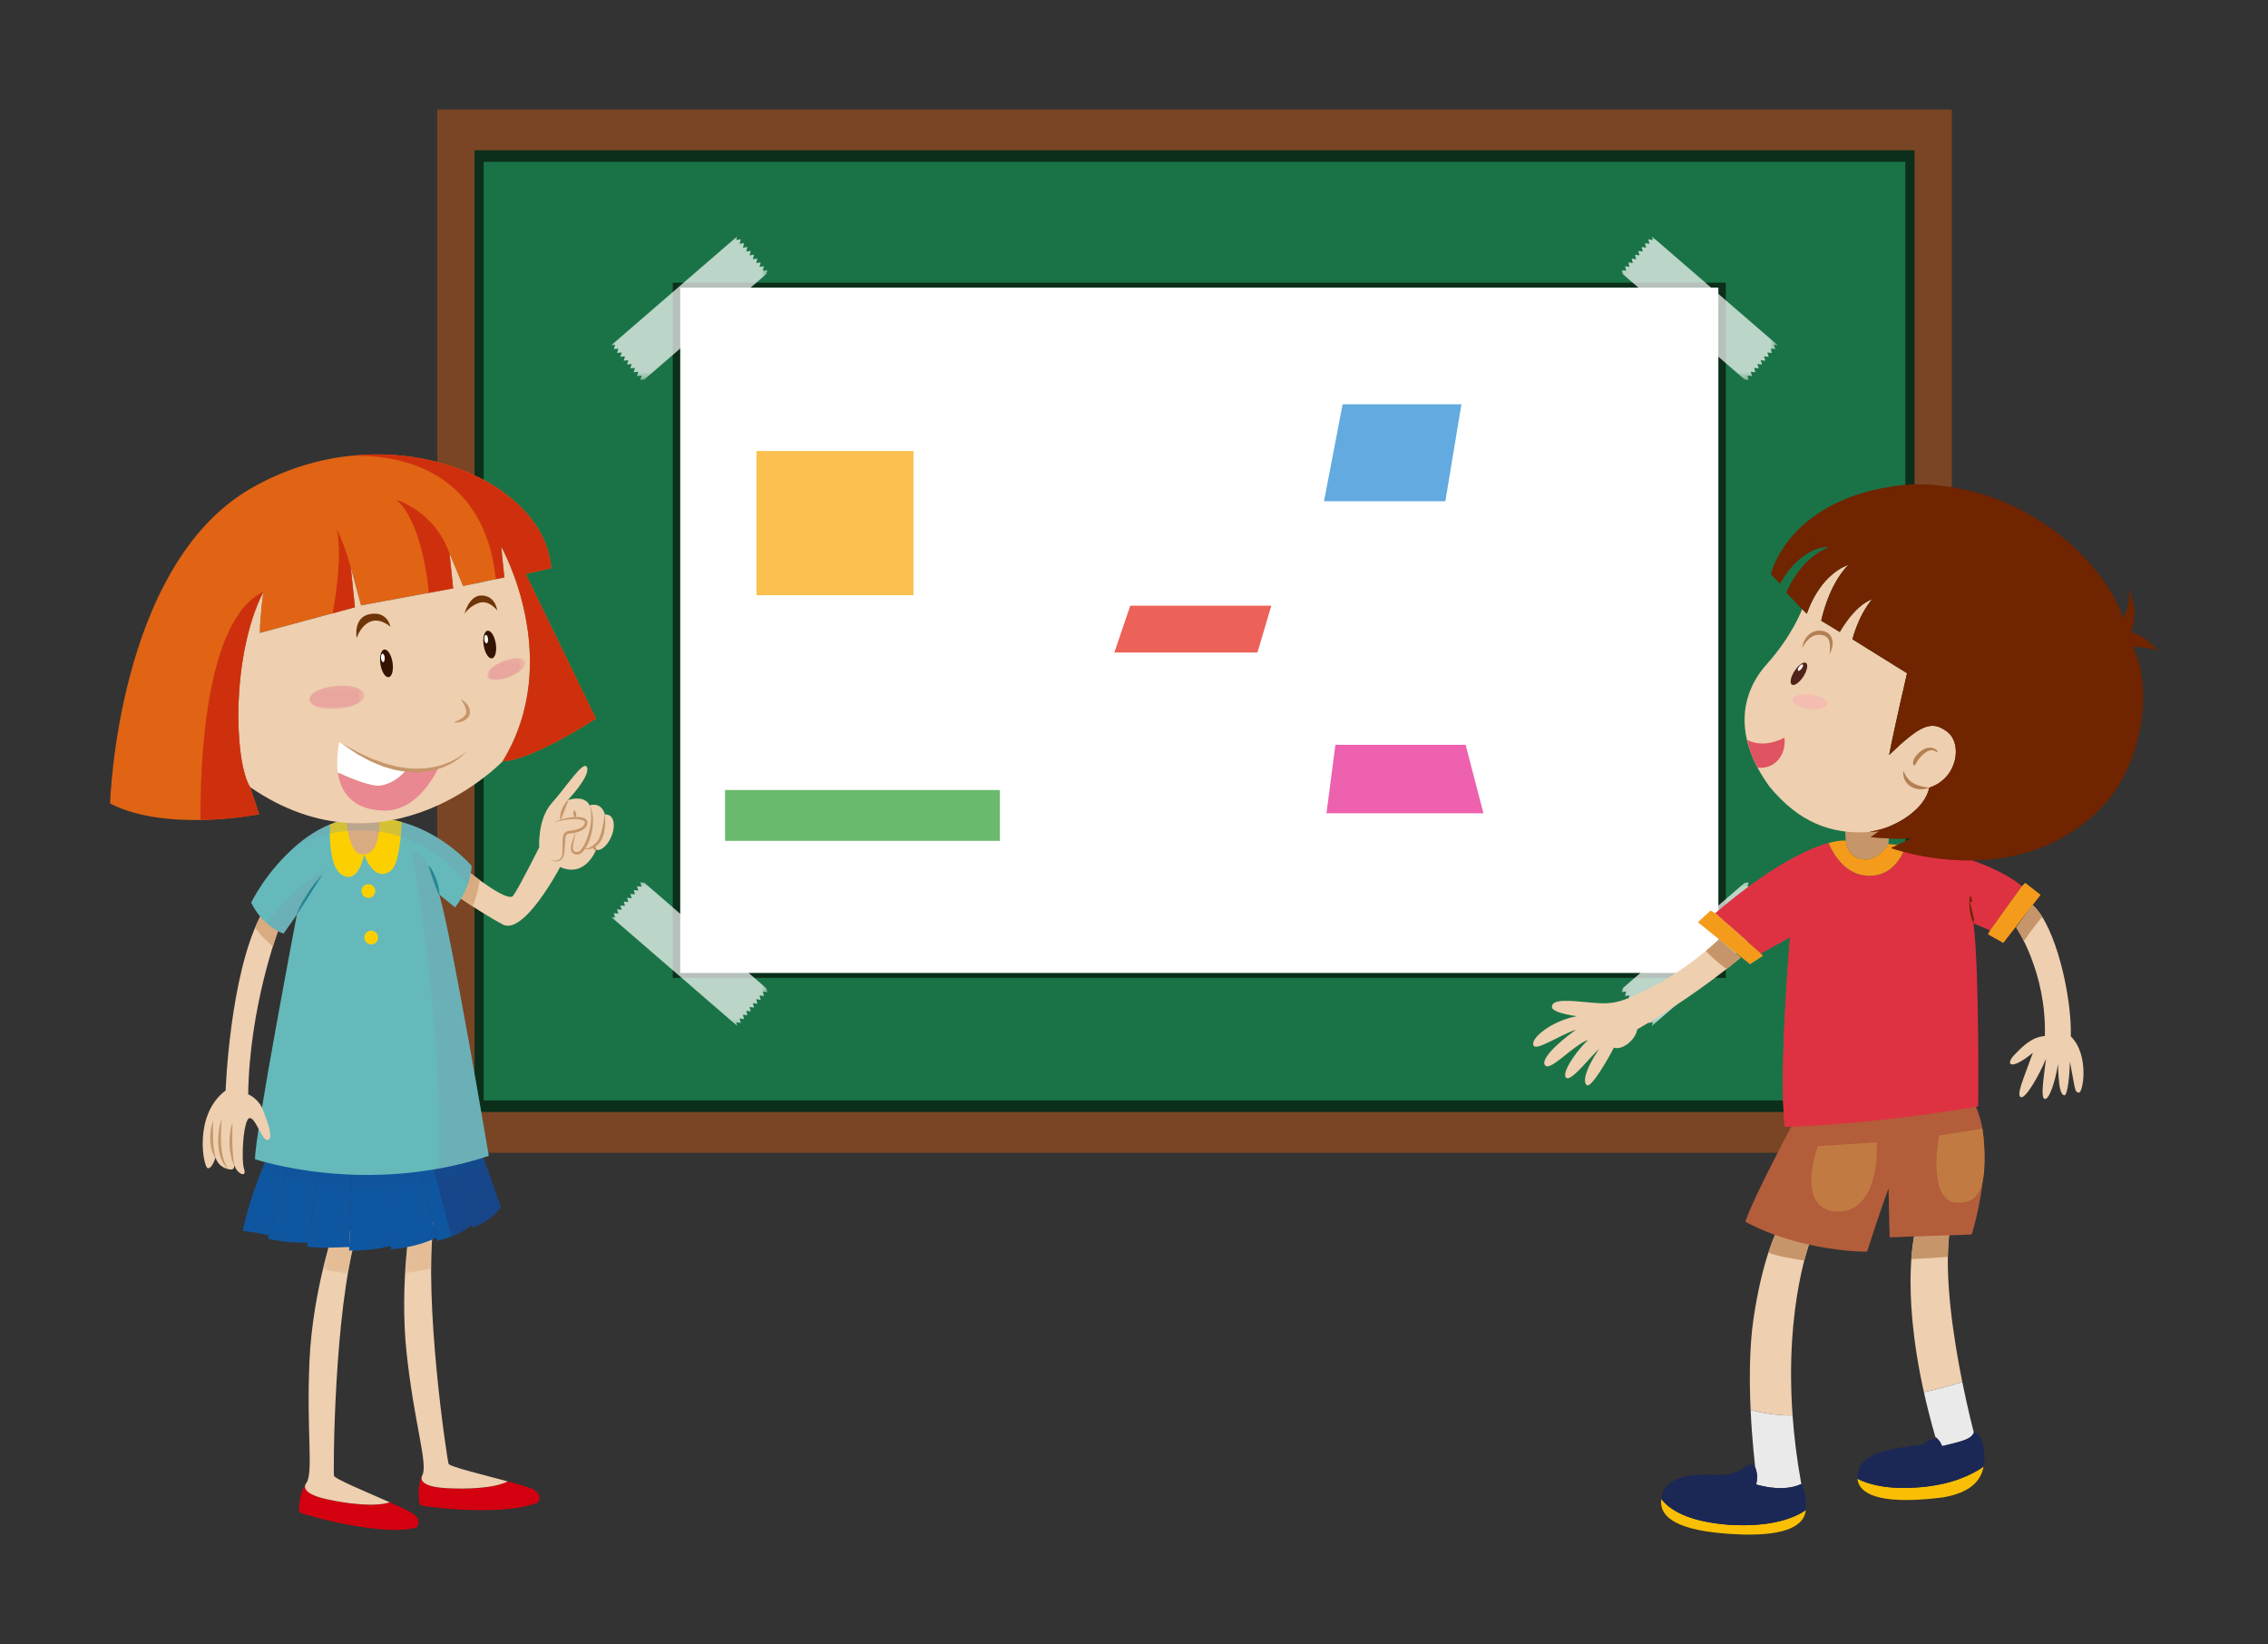 <svg width="434.773" height="315.133" viewBox="0 0 326.08 236.35" class="displayed_equation" xmlns="http://www.w3.org/2000/svg" xmlns:xlink="http://www.w3.org/1999/xlink">
  <rect x="0" y="0" width="326.08" height="236.35" fill="#333333" stroke="none"/>
  <defs>
    <clipPath id="svg853149268635tikz_00001h">
      <path d="M 0.957 0.141 L 9.422 0.141 L 9.422 4.094 L 0.957 4.094 Z M 0.957 0.141" />
    </clipPath>
    <clipPath id="svg853149268635tikz_00001Y">
      <path d="M 1 0.176 L 12 0.176 L 12 14 L 1 14 Z M 1 0.176" />
    </clipPath>
    <clipPath id="svg853149268635tikz_00001H">
      <path d="M 0.027 0.801 L 22.602 0.801 L 22.602 21.684 L 0.027 21.684 Z M 0.027 0.801" />
    </clipPath>
    <clipPath id="svg853149268635tikz_00001G">
      <path d="M0 0H23V22H0z" />
    </clipPath>
    <clipPath id="svg853149268635tikz_00001O">
      <path d="M 8 6 L 53.652 6 L 53.652 47 L 8 47 Z M 8 6" />
    </clipPath>
    <clipPath id="svg853149268635tikz_00001b">
      <path d="M 0.027 0.801 L 22.602 0.801 L 22.602 21.684 L 0.027 21.684 Z M 0.027 0.801" />
    </clipPath>
    <clipPath id="svg853149268635tikz_00001a">
      <path d="M0 0H23V22H0z" />
    </clipPath>
    <clipPath id="svg853149268635tikz_00001aD">
      <path d="M 87.414 33.801 L 110.555 33.801 L 110.555 54.684 L 87.414 54.684 Z M 87.414 33.801" />
    </clipPath>
    <clipPath id="svg853149268635tikz_00001t">
      <path d="M 0.414 0.801 L 23.555 0.801 L 23.555 21.684 L 0.414 21.684 Z M 0.414 0.801" />
    </clipPath>
    <clipPath id="svg853149268635tikz_00001s">
      <path d="M0 0H24V22H0z" />
    </clipPath>
    <clipPath id="svg853149268635tikz_00001N">
      <path d="M 0.039 0.258 L 12 0.258 L 12 7 L 0.039 7 Z M 0.039 0.258" />
    </clipPath>
    <clipPath id="svg853149268635tikz_00001l">
      <path d="M 0.414 0.801 L 23.555 0.801 L 23.555 21.684 L 0.414 21.684 Z M 0.414 0.801" />
    </clipPath>
    <clipPath id="svg853149268635tikz_00001k">
      <path d="M0 0H24V22H0z" />
    </clipPath>
    <clipPath id="svg853149268635tikz_00001aG">
      <path d="M 233.027 126.359 L 255.602 126.359 L 255.602 147.809 L 233.027 147.809 Z M 233.027 126.359" />
    </clipPath>
    <clipPath id="svg853149268635tikz_00001aa">
      <path d="M 0.027 0.359 L 22.602 0.359 L 22.602 21.809 L 0.027 21.809 Z M 0.027 0.359" />
    </clipPath>
    <clipPath id="svg853149268635tikz_00001Z">
      <path d="M0 0H23V22H0z" />
    </clipPath>
    <clipPath id="svg853149268635tikz_00001n">
      <path d="M 0.027 0.359 L 22.602 0.359 L 22.602 21.809 L 0.027 21.809 Z M 0.027 0.359" />
    </clipPath>
    <clipPath id="svg853149268635tikz_00001m">
      <path d="M0 0H23V22H0z" />
    </clipPath>
    <clipPath id="svg853149268635tikz_00001aJ">
      <path d="M 87.414 126.359 L 110.555 126.359 L 110.555 147.809 L 87.414 147.809 Z M 87.414 126.359" />
    </clipPath>
    <clipPath id="svg853149268635tikz_00001S">
      <path d="M 0.414 0.359 L 23.555 0.359 L 23.555 21.809 L 0.414 21.809 Z M 0.414 0.359" />
    </clipPath>
    <clipPath id="svg853149268635tikz_00001R">
      <path d="M0 0H24V22H0z" />
    </clipPath>
    <clipPath id="svg853149268635tikz_00001ag">
      <path d="M0 0H54V48H0z" />
    </clipPath>
    <clipPath id="svg853149268635tikz_00001j">
      <path d="M 0.414 0.359 L 23.555 0.359 L 23.555 21.809 L 0.414 21.809 Z M 0.414 0.359" />
    </clipPath>
    <clipPath id="svg853149268635tikz_00001i">
      <path d="M0 0H24V22H0z" />
    </clipPath>
    <clipPath id="svg853149268635tikz_00001aM">
      <path d="M 46.215 176.027 L 51.293 176.027 L 51.293 183.363 L 46.215 183.363 Z M 46.215 176.027" />
    </clipPath>
    <clipPath id="svg853149268635tikz_00001v">
      <path d="M 0.215 0.027 L 5.293 0.027 L 5.293 7.363 L 0.215 7.363 Z M 0.215 0.027" />
    </clipPath>
    <clipPath id="svg853149268635tikz_00001u">
      <path d="M0 0H6V8H0z" />
    </clipPath>
    <clipPath id="svg853149268635tikz_00001ah">
      <path d="M 0.039 0.258 L 53.652 0.258 L 53.652 47.102 L 0.039 47.102 Z M 0.039 0.258" />
    </clipPath>
    <clipPath id="svg853149268635tikz_00001W">
      <path d="M 0.215 0.027 L 5.293 0.027 L 5.293 7.363 L 0.215 7.363 Z M 0.215 0.027" />
    </clipPath>
    <clipPath id="svg853149268635tikz_00001V">
      <path d="M0 0H6V8H0z" />
    </clipPath>
    <clipPath id="svg853149268635tikz_00001aP">
      <path d="M 58.066 174.336 L 62.582 174.336 L 62.582 183.363 L 58.066 183.363 Z M 58.066 174.336" />
    </clipPath>
    <clipPath id="svg853149268635tikz_00001d">
      <path d="M 0.066 0.336 L 4.582 0.336 L 4.582 9.363 L 0.066 9.363 Z M 0.066 0.336" />
    </clipPath>
    <clipPath id="svg853149268635tikz_00001c">
      <path d="M0 0H5V10H0z" />
    </clipPath>
    <clipPath id="svg853149268635tikz_00001bq">
      <path d="M 255.039 77.258 L 308.656 77.258 L 308.656 124.102 L 255.039 124.102 Z M 255.039 77.258" />
    </clipPath>
    <clipPath id="svg853149268635tikz_00001r">
      <path d="M 0.066 0.336 L 4.582 0.336 L 4.582 9.363 L 0.066 9.363 Z M 0.066 0.336" />
    </clipPath>
    <clipPath id="svg853149268635tikz_00001q">
      <path d="M0 0H5V10H0z" />
    </clipPath>
    <clipPath id="svg853149268635tikz_00001aS">
      <path d="M 60.887 164.176 L 72.176 164.176 L 72.176 178.285 L 60.887 178.285 Z M 60.887 164.176" />
    </clipPath>
    <clipPath id="svg853149268635tikz_00001L">
      <path d="M 0.887 0.176 L 12.176 0.176 L 12.176 14.285 L 0.887 14.285 Z M 0.887 0.176" />
    </clipPath>
    <clipPath id="svg853149268635tikz_00001K">
      <path d="M0 0H13V15H0z" />
    </clipPath>
    <clipPath id="svg853149268635tikz_00001bp">
      <path d="M 254 69 L 310.348 69 L 310.348 124 L 254 124 Z M 254 69" />
    </clipPath>
    <clipPath id="svg853149268635tikz_00001M">
      <path d="M0 0H54V48H0z" />
    </clipPath>
    <clipPath id="svg853149268635tikz_00001X">
      <path d="M0 0H13V15H0z" />
    </clipPath>
    <clipPath id="svg853149268635tikz_00001aV">
      <path d="M 37.184 164.738 L 69.918 164.738 L 69.918 170.949 L 37.184 170.949 Z M 37.184 164.738" />
    </clipPath>
    <clipPath id="svg853149268635tikz_00001aj">
      <path d="M 0.184 0.738 L 32.918 0.738 L 32.918 6.949 L 0.184 6.949 Z M 0.184 0.738" />
    </clipPath>
    <clipPath id="svg853149268635tikz_00001ai">
      <path d="M0 0H33V7H0z" />
    </clipPath>
    <clipPath id="svg853149268635tikz_00001aA">
      <path d="M 233.027 33.801 L 255.602 33.801 L 255.602 54.684 L 233.027 54.684 Z M 233.027 33.801" />
    </clipPath>
    <clipPath id="svg853149268635tikz_00001B">
      <path d="M 18 1 L 19 1 L 19 6.949 L 18 6.949 Z M 18 1" />
    </clipPath>
    <clipPath id="svg853149268635tikz_00001C">
      <path d="M 8 1 L 10 1 L 10 6.949 L 8 6.949 Z M 8 1" />
    </clipPath>
    <clipPath id="svg853149268635tikz_00001D">
      <path d="M 8 1 L 19 1 L 19 6.949 L 8 6.949 Z M 8 1" />
    </clipPath>
    <clipPath id="svg853149268635tikz_00001E">
      <path d="M 0.184 1 L 10 1 L 10 6.949 L 0.184 6.949 Z M 0.184 1" />
    </clipPath>
    <clipPath id="svg853149268635tikz_00001F">
      <path d="M 18 1 L 32.918 1 L 32.918 6.949 L 18 6.949 Z M 18 1" />
    </clipPath>
    <clipPath id="svg853149268635tikz_00001A">
      <path d="M0 0H33V7H0z" />
    </clipPath>
    <clipPath id="svg853149268635tikz_00001aY">
      <path d="M 37.746 117.332 L 70.48 117.332 L 70.48 168.125 L 37.746 168.125 Z M 37.746 117.332" />
    </clipPath>
    <clipPath id="svg853149268635tikz_00001Q">
      <path d="M 0.746 0.332 L 33.48 0.332 L 33.48 51.125 L 0.746 51.125 Z M 0.746 0.332" />
    </clipPath>
    <clipPath id="svg853149268635tikz_00001P">
      <path d="M0 0H34V52H0z" />
    </clipPath>
    <clipPath id="svg853149268635tikz_00001e">
      <path d="M0 0H35V20H0z" />
    </clipPath>
    <clipPath id="svg853149268635tikz_00001ae">
      <path d="M 22 5 L 33.48 5 L 33.48 51 L 22 51 Z M 22 5" />
    </clipPath>
    <clipPath id="svg853149268635tikz_00001af">
      <path d="M 5 0.332 L 31 0.332 L 31 11 L 5 11 Z M 5 0.332" />
    </clipPath>
    <clipPath id="svg853149268635tikz_00001ad">
      <path d="M0 0H34V52H0z" />
    </clipPath>
    <clipPath id="svg853149268635tikz_00001bb">
      <path d="M 15.734 65 L 86 65 L 86 118 L 15.734 118 Z M 15.734 65" />
    </clipPath>
    <clipPath id="svg853149268635tikz_00001bc">
      <path d="M 43.957 98.141 L 52.422 98.141 L 52.422 102.094 L 43.957 102.094 Z M 43.957 98.141" />
    </clipPath>
    <clipPath id="svg853149268635tikz_00001az">
      <path d="M 62 15.738 L 281 15.738 L 281 166 L 62 166 Z M 62 15.738" />
    </clipPath>
    <clipPath id="svg853149268635tikz_00001g">
      <path d="M0 0H10V5H0z" />
    </clipPath>
    <clipPath id="svg853149268635tikz_00001f">
      <path d="M 0.523 0.531 L 34.949 0.531 L 34.949 19.719 L 0.523 19.719 Z M 0.523 0.531" />
    </clipPath>
    <clipPath id="svg853149268635tikz_00001p">
      <path d="M 1 0.141 L 9.422 0.141 L 9.422 4 L 1 4 Z M 1 0.141" />
    </clipPath>
    <clipPath id="svg853149268635tikz_00001o">
      <path d="M0 0H10V5H0z" />
    </clipPath>
    <clipPath id="svg853149268635tikz_00001bf">
      <path d="M 69.918 94.191 L 75.562 94.191 L 75.562 98.141 L 69.918 98.141 Z M 69.918 94.191" />
    </clipPath>
    <clipPath id="svg853149268635tikz_00001x">
      <path d="M 0.918 0.191 L 6.562 0.191 L 6.562 4.141 L 0.918 4.141 Z M 0.918 0.191" />
    </clipPath>
    <clipPath id="svg853149268635tikz_00001w">
      <path d="M0 0H7V5H0z" />
    </clipPath>
    <clipPath id="svg853149268635tikz_00001J">
      <path d="M 1 0.191 L 6.562 0.191 L 6.562 4 L 1 4 Z M 1 0.191" />
    </clipPath>
    <clipPath id="svg853149268635tikz_00001I">
      <path d="M0 0H7V5H0z" />
    </clipPath>
    <clipPath id="svg853149268635tikz_00001bi">
      <path d="M 238 215 L 260 215 L 260 220.613 L 238 220.613 Z M 238 215" />
    </clipPath>
    <clipPath id="svg853149268635tikz_00001bj">
      <path d="M 271.406 168.125 L 277.047 168.125 L 277.047 178.285 L 271.406 178.285 Z M 271.406 168.125" />
    </clipPath>
    <clipPath id="svg853149268635tikz_00001U">
      <path d="M 0.406 0.125 L 6.047 0.125 L 6.047 10.285 L 0.406 10.285 Z M 0.406 0.125" />
    </clipPath>
    <clipPath id="svg853149268635tikz_00001T">
      <path d="M0 0H7V11H0z" />
    </clipPath>
    <clipPath id="svg853149268635tikz_00001y">
      <path d="M0 0H35V20H0z" />
    </clipPath>
    <clipPath id="svg853149268635tikz_00001ac">
      <path d="M 0.406 0.125 L 6 0.125 L 6 10 L 0.406 10 Z M 0.406 0.125" />
    </clipPath>
    <clipPath id="svg853149268635tikz_00001ab">
      <path d="M0 0H7V11H0z" />
    </clipPath>
    <clipPath id="svg853149268635tikz_00001bm">
      <path d="M 250.523 158.531 L 284.949 158.531 L 284.949 177.719 L 250.523 177.719 Z M 250.523 158.531" />
    </clipPath>
    <clipPath id="svg853149268635tikz_00001z">
      <path d="M 0.523 0.531 L 34.949 0.531 L 34.949 19.719 L 0.523 19.719 Z M 0.523 0.531" />
    </clipPath>
    <g clip-path="url(#svg853149268635tikz_00001W)" id="svg853149268635tikz_00001aN">
      <path d="M 4.012 7.082 C 4.367 5.004 4.781 3.074 5.27 1.41 L 2.219 0.105 C 2.219 0.105 1.344 2.605 0.434 6.438 C 1.609 6.719 2.801 6.938 4.012 7.082 Z M 4.012 7.082" fill="#d9ab80" />
    </g>
    <g clip-path="url(#svg853149268635tikz_00001b)" id="svg853149268635tikz_00001aB">
      <path d="M 18.23 20.996 L 18.898 21.062 L 18.711 20.441 L 19.375 20.508 L 19.188 19.891 L 19.855 19.953 L 19.664 19.332 L 20.332 19.402 L 20.145 18.781 L 20.812 18.852 L 20.621 18.23 L 21.289 18.297 L 21.102 17.672 L 21.766 17.742 L 21.578 17.121 L 22.246 17.188 L 22.059 16.566 L 22.586 16.621 L 4.496 0.984 L 4.629 1.5 L 3.984 1.398 L 4.148 2.051 L 3.504 1.957 L 3.668 2.605 L 3.027 2.508 L 3.188 3.16 L 2.547 3.062 L 2.711 3.715 L 2.07 3.613 L 2.234 4.266 L 1.59 4.172 L 1.758 4.816 L 1.113 4.723 L 1.277 5.371 L 0.637 5.273 L 0.801 5.926 L 0.156 5.828 L 0.301 6.395 L 17.84 21.555 L 18.422 21.613 Z M 18.23 20.996" fill="#fff" />
    </g>
    <g clip-path="url(#svg853149268635tikz_00001f)" id="svg853149268635tikz_00001bn">
      <path d="M 34.441 2.027 C 34.27 1.547 34.07 1.086 33.84 0.645 C 28.082 1.383 7.84 3.434 7.84 3.434 C 7.84 3.434 2.227 13.875 0.938 17.633 C 2.316 18.371 3.723 18.977 5.105 19.484 C 6.176 16.074 8.344 9.59 10.754 4.863 C 20.895 4.957 30.969 2.84 34.441 2.027 Z M 34.441 2.027" fill="#b35d3b" />
    </g>
    <g clip-path="url(#svg853149268635tikz_00001h)" id="svg853149268635tikz_00001an">
      <path d="M 0.957 4.094 L 9.422 4.094 L 9.422 0.141 L 0.957 0.141 Z M 0.957 4.094" fill-opacity=".302" />
    </g>
    <g clip-path="url(#svg853149268635tikz_00001j)" id="svg853149268635tikz_00001aK">
      <path d="M 5.25 1.469 L 4.586 1.402 L 4.773 2.023 L 4.109 1.953 L 4.297 2.578 L 3.629 2.508 L 3.816 3.129 L 3.148 3.062 L 3.34 3.684 L 2.672 3.613 L 2.859 4.238 L 2.195 4.172 L 2.383 4.789 L 1.715 4.723 L 1.906 5.344 L 1.238 5.273 L 1.426 5.895 L 0.895 5.844 L 18.988 21.48 L 18.859 20.965 L 19.5 21.062 L 19.336 20.41 L 19.977 20.508 L 19.812 19.859 L 20.457 19.957 L 20.289 19.305 L 20.934 19.402 L 20.77 18.754 L 21.41 18.852 L 21.246 18.199 L 21.891 18.297 L 21.723 17.645 L 22.371 17.746 L 22.203 17.094 L 22.848 17.191 L 22.684 16.539 L 23.324 16.637 L 23.18 16.07 L 5.645 0.91 L 5.059 0.852 Z M 5.25 1.469" fill="#fff" />
    </g>
    <g clip-path="url(#svg853149268635tikz_00001l)" id="svg853149268635tikz_00001aE">
      <path d="M 5.25 20.996 L 4.586 21.062 L 4.773 20.441 L 4.109 20.508 L 4.297 19.891 L 3.629 19.953 L 3.816 19.332 L 3.148 19.402 L 3.34 18.781 L 2.672 18.852 L 2.859 18.23 L 2.195 18.297 L 2.383 17.672 L 1.715 17.742 L 1.906 17.121 L 1.238 17.188 L 1.426 16.566 L 0.895 16.621 L 18.988 0.984 L 18.859 1.5 L 19.5 1.398 L 19.336 2.051 L 19.977 1.957 L 19.812 2.605 L 20.457 2.508 L 20.289 3.16 L 20.934 3.062 L 20.77 3.715 L 21.41 3.613 L 21.246 4.266 L 21.891 4.172 L 21.723 4.816 L 22.371 4.723 L 22.203 5.371 L 22.848 5.273 L 22.684 5.926 L 23.324 5.828 L 23.18 6.395 L 5.645 21.555 L 5.059 21.613 Z M 5.25 20.996" fill="#fff" />
    </g>
    <g clip-path="url(#svg853149268635tikz_00001n)" id="svg853149268635tikz_00001aH">
      <path d="M 18.23 1.469 L 18.898 1.402 L 18.711 2.023 L 19.375 1.953 L 19.188 2.578 L 19.855 2.508 L 19.664 3.129 L 20.332 3.062 L 20.145 3.684 L 20.812 3.613 L 20.621 4.238 L 21.289 4.172 L 21.102 4.789 L 21.766 4.723 L 21.578 5.344 L 22.246 5.273 L 22.059 5.895 L 22.586 5.844 L 4.496 21.48 L 4.629 20.965 L 3.984 21.062 L 4.148 20.41 L 3.504 20.508 L 3.668 19.859 L 3.027 19.957 L 3.188 19.305 L 2.547 19.402 L 2.711 18.754 L 2.07 18.852 L 2.234 18.199 L 1.59 18.297 L 1.758 17.645 L 1.113 17.746 L 1.277 17.094 L 0.637 17.191 L 0.801 16.539 L 0.156 16.637 L 0.301 16.07 L 17.84 0.91 L 18.422 0.852 Z M 18.23 1.469" fill="#fff" />
    </g>
    <g clip-path="url(#svg853149268635tikz_00001p)" id="svg853149268635tikz_00001bd">
      <path d="M 9.398 1.898 C 9.32 0.996 7.488 0.414 5.305 0.605 C 3.121 0.797 1.418 1.688 1.5 2.594 C 1.578 3.5 3.41 4.082 5.594 3.891 C 7.777 3.699 9.48 2.809 9.398 1.898 Z M 9.398 1.898" fill="#df4978" />
    </g>
    <g clip-path="url(#svg853149268635tikz_00001r)" id="svg853149268635tikz_00001aQ">
      <path d="M 3.988 8.344 C 3.992 5.875 4.109 3.574 4.367 1.598 L 1.148 0.773 C 1.148 0.773 0.527 4.164 0.242 9.039 C 1.504 8.879 2.754 8.645 3.988 8.344 Z M 3.988 8.344" fill="#d9ab80" />
    </g>
    <g clip-path="url(#svg853149268635tikz_00001t)" id="svg853149268635tikz_00001aw">
      <path d="M 0.414 21.684 L 23.555 21.684 L 23.555 0.801 L 0.414 0.801 Z M 0.414 21.684" fill-opacity=".702" />
    </g>
    <g clip-path="url(#svg853149268635tikz_00001v)" id="svg853149268635tikz_00001ay">
      <path d="M 0.215 7.363 L 5.293 7.363 L 5.293 0.027 L 0.215 0.027 Z M 0.215 7.363" fill-opacity=".502" />
    </g>
    <g clip-path="url(#svg853149268635tikz_00001x)" id="svg853149268635tikz_00001as">
      <path d="M 0.918 4.141 L 6.562 4.141 L 6.562 0.191 L 0.918 0.191 Z M 0.918 4.141" fill-opacity=".302" />
    </g>
    <g clip-path="url(#svg853149268635tikz_00001z)" id="svg853149268635tikz_00001am">
      <path d="M 0.523 19.719 L 34.949 19.719 L 34.949 0.531 L 0.523 0.531 Z M 0.523 19.719" fill-opacity=".502" />
    </g>
    <g id="svg853149268635tikz_00001aW" clip-path="url(#svg853149268635tikz_00001A)">
      <g clip-path="url(#svg853149268635tikz_00001B)">
        <path d="M 18.648 6.578 L 18.328 1.543 Z M 18.648 6.578" fill="#115094" />
      </g>
      <g clip-path="url(#svg853149268635tikz_00001C)">
        <path d="M 8.59 6.098 L 9.273 1.73 Z M 8.59 6.098" fill="#115094" />
      </g>
      <g clip-path="url(#svg853149268635tikz_00001D)">
        <path d="M 13.699 1.641 L 9.273 1.73 L 8.59 6.098 C 11.504 6.508 14.953 6.77 18.648 6.578 L 18.328 1.543 Z M 13.699 1.641" fill="#115094" />
      </g>
      <g clip-path="url(#svg853149268635tikz_00001E)">
        <path d="M 4.828 1.828 L 1.602 1.895 C 1.602 1.895 1.164 2.859 0.578 4.352 C 1.926 4.766 4.809 5.559 8.59 6.098 L 9.273 1.73 Z M 4.828 1.828" fill="#115094" />
      </g>
      <g clip-path="url(#svg853149268635tikz_00001F)">
        <path d="M 32.086 1.254 L 28 1.34 L 22.902 1.449 L 18.328 1.543 L 18.648 6.578 C 23.18 6.348 28.078 5.434 32.801 3.309 Z M 32.086 1.254" fill="#115094" />
      </g>
    </g>
    <g clip-path="url(#svg853149268635tikz_00001H)" id="svg853149268635tikz_00001ax">
      <path d="M 0.027 21.684 L 22.602 21.684 L 22.602 0.801 L 0.027 0.801 Z M 0.027 21.684" fill-opacity=".702" />
    </g>
    <g clip-path="url(#svg853149268635tikz_00001J)" id="svg853149268635tikz_00001bg">
      <path d="M 6.484 1.102 C 6.238 0.484 4.832 0.469 3.348 1.066 C 1.859 1.664 0.859 2.648 1.105 3.266 C 1.355 3.883 2.762 3.898 4.246 3.301 C 5.73 2.707 6.734 1.723 6.484 1.102 Z M 6.484 1.102" fill="#df4978" />
    </g>
    <g clip-path="url(#svg853149268635tikz_00001L)" id="svg853149268635tikz_00001aq">
      <path d="M 0.887 14.285 L 12.176 14.285 L 12.176 0.176 L 0.887 0.176 Z M 0.887 14.285" fill-opacity=".502" />
    </g>
    <g id="svg853149268635tikz_00001br" clip-path="url(#svg853149268635tikz_00001M)">
      <g clip-path="url(#svg853149268635tikz_00001N)">
        <path d="M 0.164 6.121 C 0.93 6.906 0.934 6.906 0.934 6.906 C 0.934 6.906 3.547 1.648 8.074 1.602 C 7.836 1.695 7.609 1.797 7.391 1.91 C 8.395 1.547 9.703 1.148 11.34 0.762 C 4.273 -0.25 1.172 4.16 0.164 6.121 Z M 0.164 6.121" fill="#702400" />
      </g>
      <g clip-path="url(#svg853149268635tikz_00001O)">
        <path d="M 47.273 36.129 C 36.664 47.496 21.871 44.426 21.871 44.426 C 21.871 44.426 26.363 41.359 26.41 38.547 C 22.98 42.746 19.34 42.105 19.34 42.105 C 19.34 42.105 23.219 39.965 23.387 36.969 C 27.52 35.266 28.129 30.309 25.77 27.406 C 23.41 24.504 19.629 26.652 19.629 26.652 C 19.629 26.652 20.465 20.621 23.023 12.086 C 21.43 13.602 19.609 17.801 19.609 17.801 L 12.949 14.289 C 12.949 14.289 14.762 8.223 17.902 6.727 C 12.008 6.797 9.402 11.383 8.57 13.281 L 9.512 13.848 C 9.512 13.848 11.551 10.102 14.164 9.137 C 12.121 11.602 11.34 14.902 11.34 14.902 L 19.188 19.785 C 19.188 19.785 17.438 27.266 16.613 31.535 C 21.062 27.258 22.664 26.473 24.945 28.184 C 27.223 29.898 26.457 34.934 22.371 36.238 C 21.797 39.285 17.766 41.809 14.574 42.422 C 14.289 42.477 14.008 42.543 13.719 42.621 C 14.191 42.594 14.676 42.555 15.168 42.496 C 13.953 43.352 13.953 43.352 13.953 43.352 C 13.953 43.352 18.031 43.754 19.871 43.473 C 16.883 44.918 16.883 44.918 16.883 44.918 C 16.883 44.918 35.977 51.941 48.094 38.039 C 54.164 30.34 53.941 19.906 51.559 15.988 C 51.559 15.988 54.906 28.02 47.273 36.129 Z M 47.273 36.129" fill="#702400" />
      </g>
      <path d="M 13.73 2.316 C 8.371 2.102 4.695 7.488 3.363 9.805 L 4.105 10.566 L 4.777 11.23 C 4.777 11.23 6.426 5.773 10.77 4.195 C 10.449 4.512 10.156 4.863 9.875 5.227 C 10.77 4.414 12.004 3.438 13.73 2.316 Z M 13.73 2.316" fill="#702400" />
    </g>
    <g clip-path="url(#svg853149268635tikz_00001Q)" id="svg853149268635tikz_00001ao">
      <path d="M 0.746 51.125 L 33.48 51.125 L 33.48 0.332 L 0.746 0.332 Z M 0.746 51.125" fill-opacity=".302" />
    </g>
    <g clip-path="url(#svg853149268635tikz_00001S)" id="svg853149268635tikz_00001at">
      <path d="M 0.414 21.809 L 23.555 21.809 L 23.555 0.359 L 0.414 0.359 Z M 0.414 21.809" fill-opacity=".702" />
    </g>
    <g clip-path="url(#svg853149268635tikz_00001U)" id="svg853149268635tikz_00001al">
      <path d="M 0.406 10.285 L 6.047 10.285 L 6.047 0.125 L 0.406 0.125 Z M 0.406 10.285" fill-opacity=".502" />
    </g>
    <g clip-path="url(#svg853149268635tikz_00001d)" id="svg853149268635tikz_00001ar">
      <path d="M 0.066 9.363 L 4.582 9.363 L 4.582 0.336 L 0.066 0.336 Z M 0.066 9.363" fill-opacity=".502" />
    </g>
    <g clip-path="url(#svg853149268635tikz_00001Y)" id="svg853149268635tikz_00001aT">
      <path d="M 9.086 1.254 L 5 1.34 L 1.324 0.379 L 4.914 13.738 C 5.945 13.344 6.949 12.824 7.832 12.043 L 7.957 12.516 C 9.395 11.844 10.887 11.098 11.992 9.555 Z M 9.086 1.254" fill="#1f3675" />
    </g>
    <g clip-path="url(#svg853149268635tikz_00001aa)" id="svg853149268635tikz_00001au">
      <path d="M 0.027 21.809 L 22.602 21.809 L 22.602 0.359 L 0.027 0.359 Z M 0.027 21.809" fill-opacity=".702" />
    </g>
    <g clip-path="url(#svg853149268635tikz_00001ac)" id="svg853149268635tikz_00001bk">
      <path d="M 5.504 0.188 C 2.156 2.336 0.523 2.84 0.523 2.84 L 0.688 9.871 L 3.73 9.77 L 3.434 3.523 C 3.434 3.523 4.93 1.57 5.504 0.188 Z M 5.504 0.188" fill="#b35d3b" />
    </g>
    <g id="svg853149268635tikz_00001aZ" clip-path="url(#svg853149268635tikz_00001ad)">
      <path d="M 10.09 7.965 C 6.543 9.477 3.02 13.52 1.293 15.711 C 1.961 16.328 2.785 16.883 3.77 17.203 L 5.688 14.469 C 5.688 14.469 5.656 14.633 5.598 14.938 C 7.625 9.996 10.09 7.965 10.09 7.965 Z M 10.09 7.965" fill="#769baf" />
      <g clip-path="url(#svg853149268635tikz_00001ae)">
        <path d="M 22.16 5.266 C 22.16 5.266 26.656 28.801 26.113 50.988 C 28.441 50.562 30.836 49.977 33.27 49.164 C 33.27 49.164 27.93 17.547 26.152 11.594 L 26.16 11.602 C 25.926 10.641 24.621 5.785 22.16 5.266 Z M 22.16 5.266" fill="#769baf" />
      </g>
      <g clip-path="url(#svg853149268635tikz_00001af)">
        <path d="M 13.766 0.711 C 13.766 0.711 10.07 0.711 5.617 4.543 C 5.617 4.543 19.191 -3.035 30.27 10.105 C 30.539 9.328 30.746 8.449 30.805 7.484 C 30.805 7.484 23.891 -0.727 13.766 0.711 Z M 13.766 0.711" fill="#769baf" />
      </g>
    </g>
    <g clip-path="url(#svg853149268635tikz_00001ah)" id="svg853149268635tikz_00001av">
      <path d="M 0.039 47.102 L 53.656 47.102 L 53.656 0.258 L 0.039 0.258 Z M 0.039 47.102" fill-opacity=".502" />
    </g>
    <g clip-path="url(#svg853149268635tikz_00001aj)" id="svg853149268635tikz_00001ap">
      <path d="M 0.184 6.949 L 32.918 6.949 L 32.918 0.738 L 0.184 0.738 Z M 0.184 6.949" fill-opacity=".302" />
    </g>
    <mask id="svg853149268635tikz_00001bh">
      <g filter="url(#svg853149268635tikz_00001ak)">
        <use xlink:href="#svg853149268635tikz_00001as" />
      </g>
    </mask>
    <mask id="svg853149268635tikz_00001bl">
      <g filter="url(#svg853149268635tikz_00001ak)">
        <use xlink:href="#svg853149268635tikz_00001al" />
      </g>
    </mask>
    <mask id="svg853149268635tikz_00001be">
      <g filter="url(#svg853149268635tikz_00001ak)">
        <use xlink:href="#svg853149268635tikz_00001an" />
      </g>
    </mask>
    <mask id="svg853149268635tikz_00001ba">
      <g filter="url(#svg853149268635tikz_00001ak)">
        <use xlink:href="#svg853149268635tikz_00001ao" />
      </g>
    </mask>
    <mask id="svg853149268635tikz_00001aX">
      <g filter="url(#svg853149268635tikz_00001ak)">
        <use xlink:href="#svg853149268635tikz_00001ap" />
      </g>
    </mask>
    <mask id="svg853149268635tikz_00001aU">
      <g filter="url(#svg853149268635tikz_00001ak)">
        <use xlink:href="#svg853149268635tikz_00001aq" />
      </g>
    </mask>
    <mask id="svg853149268635tikz_00001aR">
      <g filter="url(#svg853149268635tikz_00001ak)">
        <use xlink:href="#svg853149268635tikz_00001ar" />
      </g>
    </mask>
    <mask id="svg853149268635tikz_00001bo">
      <g filter="url(#svg853149268635tikz_00001ak)">
        <use xlink:href="#svg853149268635tikz_00001am" />
      </g>
    </mask>
    <mask id="svg853149268635tikz_00001aL">
      <g filter="url(#svg853149268635tikz_00001ak)">
        <use xlink:href="#svg853149268635tikz_00001at" />
      </g>
    </mask>
    <mask id="svg853149268635tikz_00001aI">
      <g filter="url(#svg853149268635tikz_00001ak)">
        <use xlink:href="#svg853149268635tikz_00001au" />
      </g>
    </mask>
    <mask id="svg853149268635tikz_00001bs">
      <g filter="url(#svg853149268635tikz_00001ak)">
        <use xlink:href="#svg853149268635tikz_00001av" />
      </g>
    </mask>
    <mask id="svg853149268635tikz_00001aF">
      <g filter="url(#svg853149268635tikz_00001ak)">
        <use xlink:href="#svg853149268635tikz_00001aw" />
      </g>
    </mask>
    <mask id="svg853149268635tikz_00001aC">
      <g filter="url(#svg853149268635tikz_00001ak)">
        <use xlink:href="#svg853149268635tikz_00001ax" />
      </g>
    </mask>
    <mask id="svg853149268635tikz_00001aO">
      <g filter="url(#svg853149268635tikz_00001ak)">
        <use xlink:href="#svg853149268635tikz_00001ay" />
      </g>
    </mask>
    <filter id="svg853149268635tikz_00001ak" filterUnits="objectBoundingBox" x="0%" y="0%" width="100%" height="100%">
      <feColorMatrix in="SourceGraphic" values="0 0 0 0 1 0 0 0 0 1 0 0 0 0 1 0 0 0 1 0" />
    </filter>
  </defs>
  <g clip-path="url(#svg853149268635tikz_00001az)">
    <path d="M 62.863 165.727 L 280.617 165.727 L 280.617 15.738 L 62.863 15.738 Z M 62.863 165.727" fill="#794524" />
  </g>
  <path d="M 68.227 159.859 L 275.258 159.859 L 275.258 21.609 L 68.227 21.609 Z M 68.227 159.859" fill="#0b2f1a" />
  <path d="M 69.539 158.199 L 273.941 158.199 L 273.941 23.266 L 69.539 23.266 Z M 69.539 158.199" fill="#1a7347" />
  <path d="M 96.727 140.582 L 248.129 140.582 L 248.129 40.637 L 96.727 40.637 Z M 96.727 140.582" fill="#0b2f1a" />
  <path d="M 97.801 139.871 L 247.055 139.871 L 247.055 41.344 L 97.801 41.344 Z M 97.801 139.871" fill="#fff" />
  <g clip-path="url(#svg853149268635tikz_00001aA)">
    <use xlink:href="#svg853149268635tikz_00001aB" transform="matrix(1,0,0,1,233,33)" mask="url(#svg853149268635tikz_00001aC)" />
  </g>
  <g clip-path="url(#svg853149268635tikz_00001aD)">
    <use xlink:href="#svg853149268635tikz_00001aE" transform="matrix(1,0,0,1,87,33)" mask="url(#svg853149268635tikz_00001aF)" />
  </g>
  <g clip-path="url(#svg853149268635tikz_00001aG)">
    <use xlink:href="#svg853149268635tikz_00001aH" transform="matrix(1,0,0,1,233,126)" mask="url(#svg853149268635tikz_00001aI)" />
  </g>
  <g clip-path="url(#svg853149268635tikz_00001aJ)">
    <use xlink:href="#svg853149268635tikz_00001aK" transform="matrix(1,0,0,1,87,126)" mask="url(#svg853149268635tikz_00001aL)" />
  </g>
  <path d="M 59.48 217.684 C 59.059 217.344 57.688 216.703 56.043 215.973 C 53.93 216.656 50.035 216.203 47.004 215.535 C 43.668 214.801 43.727 213.801 43.918 213.391 C 42.969 214.895 42.879 217.188 43.105 217.422 C 43.344 217.668 54.746 220.965 59.871 219.613 C 59.871 219.613 60.773 218.715 59.48 217.684 Z M 59.48 217.684" fill="#d3000f" />
  <path d="M 47.004 215.535 C 50.035 216.203 53.93 216.656 56.043 215.973 C 52.66 214.473 48.09 212.59 48.016 212.16 C 47.902 211.52 48.012 188.539 51.27 177.41 L 48.219 176.105 C 48.219 176.105 44.973 185.367 44.5 195.543 C 44.027 205.723 45.102 211.707 44.039 213.203 C 43.996 213.266 43.957 213.324 43.918 213.391 C 43.727 213.801 43.668 214.801 47.004 215.535 Z M 47.004 215.535" fill="#eecfaf" />
  <path d="M 76.672 214.133 C 76.199 213.859 74.75 213.438 73.008 212.969 C 71.027 213.969 67.109 214.117 64.012 213.926 C 60.602 213.715 60.508 212.711 60.633 212.277 C 59.93 213.914 60.188 216.195 60.449 216.391 C 60.723 216.594 72.496 218.102 77.355 215.98 C 77.355 215.98 78.109 214.953 76.672 214.133 Z M 76.672 214.133" fill="#d3000f" />
  <path d="M 64.012 213.926 C 67.109 214.117 71.027 213.969 73.008 212.969 C 69.438 212.004 64.633 210.848 64.492 210.434 C 64.285 209.82 60.859 187.098 62.367 175.598 L 59.148 174.773 C 59.148 174.773 57.371 184.426 58.465 194.559 C 59.559 204.688 61.547 210.434 60.723 212.078 C 60.691 212.145 60.664 212.211 60.633 212.277 C 60.508 212.711 60.602 213.715 64.012 213.926 Z M 64.012 213.926" fill="#eecfaf" />
  <g clip-path="url(#svg853149268635tikz_00001aM)">
    <use xlink:href="#svg853149268635tikz_00001aN" transform="matrix(1,0,0,1,46,176)" mask="url(#svg853149268635tikz_00001aO)" />
  </g>
  <g clip-path="url(#svg853149268635tikz_00001aP)">
    <use xlink:href="#svg853149268635tikz_00001aQ" transform="matrix(1,0,0,1,58,174)" mask="url(#svg853149268635tikz_00001aR)" />
  </g>
  <path d="M46.273 165.73L44.156 179.207C45.996 179.48 48.094 179.332 50.211 179.273L50.699 165.641zM38.602 165.895C38.602 165.895 35.91 171.824 34.906 176.98 34.906 176.98 36.375 177.031 38.641 177.613L41.828 165.828zM38.602 165.895" fill="#0f56a1" />
  <path d="M50.699 165.641L50.191 179.777C52.121 179.844 54.152 179.609 56.191 179.102L55.328 165.543zM41.828 165.828L38.52 178.062C40.031 178.453 41.828 178.656 44.238 178.656L46.273 165.73zM55.328 165.543L56.227 179.609C58.402 179.402 60.551 178.965 62.746 177.938L59.902 165.449zM55.328 165.543" fill="#0f56a1" />
  <path d="M 65 165.34 L 59.902 165.449 L 62.852 178.402 C 64.57 177.926 66.359 177.344 67.832 176.043 Z M 65 165.34" fill="#0f56a1" />
  <path d="M 71.992 173.555 L 69.086 165.254 L 65 165.34 L 67.957 176.516 C 69.395 175.844 70.887 175.098 71.992 173.555 Z M 71.992 173.555" fill="#0f56a1" />
  <g clip-path="url(#svg853149268635tikz_00001aS)">
    <use xlink:href="#svg853149268635tikz_00001aT" transform="matrix(1,0,0,1,60,164)" mask="url(#svg853149268635tikz_00001aU)" />
  </g>
  <path d="M 67.121 125.102 C 67.121 125.102 72.961 129.879 73.781 128.766 C 74.605 127.656 77.527 121.805 77.527 121.805 C 77.527 121.805 77.25 117.758 79.352 115.43 C 81.449 113.102 84.004 109.039 84.414 110.363 C 84.824 111.688 81.633 115.02 81.633 115.02 C 81.633 115.02 84.004 114.18 84.777 115.781 C 84.777 115.781 86.422 115.152 86.969 117.094 C 86.969 117.094 88.203 116.898 88.246 118.582 C 88.293 120.266 86.879 122.457 85.691 122.18 C 85.691 122.18 84.16 126.273 80.535 124.645 C 80.535 124.645 75.336 134.547 72.277 132.902 C 69.223 131.262 65.664 128.766 65.664 128.766 Z M 67.121 125.102" fill="#eecfaf" />
  <path d="M 68.969 126.523 C 67.922 125.754 67.121 125.102 67.121 125.102 L 65.664 128.766 C 65.664 128.766 66.621 129.441 67.969 130.312 C 68.441 129.062 68.809 127.781 68.969 126.523 Z M 68.969 126.523" fill="#d9ab80" />
  <path d="M 79.055 123.629 C 79.055 123.629 79.266 123.711 79.641 123.73 C 79.828 123.738 80.066 123.723 80.289 123.617 C 80.52 123.516 80.703 123.297 80.793 123.004 C 80.883 122.711 80.879 122.367 80.883 121.984 C 80.887 121.609 80.875 121.215 80.902 120.793 C 80.91 120.582 80.926 120.367 80.984 120.133 C 81.027 119.91 81.215 119.621 81.484 119.531 C 81.746 119.438 81.961 119.445 82.164 119.402 C 82.375 119.371 82.582 119.324 82.785 119.266 C 83.191 119.16 83.59 119.004 83.855 118.746 C 83.988 118.617 84.07 118.465 84.086 118.293 C 84.102 118.312 84.078 118.059 84.039 118.094 C 84.039 118.066 83.953 118.008 83.895 117.969 C 83.578 117.816 83.18 117.77 82.816 117.758 C 82.449 117.734 82.098 117.766 81.773 117.793 C 81.125 117.867 80.59 117.969 80.219 118.074 C 80.035 118.125 79.891 118.168 79.797 118.207 C 79.699 118.234 79.648 118.258 79.648 118.258 C 79.648 118.258 79.695 118.23 79.785 118.188 C 79.879 118.137 80.016 118.066 80.195 118 C 80.555 117.863 81.086 117.676 81.742 117.562 C 82.07 117.516 82.43 117.461 82.82 117.453 C 83.203 117.453 83.625 117.449 84.059 117.656 C 84.113 117.676 84.164 117.727 84.219 117.762 C 84.273 117.793 84.324 117.859 84.367 117.934 C 84.391 117.973 84.41 118.012 84.43 118.047 C 84.438 118.078 84.438 118.102 84.441 118.129 L 84.461 118.227 C 84.461 118.219 84.465 118.305 84.461 118.27 L 84.461 118.285 L 84.453 118.336 C 84.434 118.586 84.309 118.84 84.133 119.012 C 83.777 119.363 83.328 119.539 82.891 119.664 C 82.668 119.719 82.445 119.762 82.227 119.793 C 82 119.832 81.766 119.836 81.621 119.887 C 81.332 119.969 81.285 120.422 81.258 120.816 C 81.23 121.227 81.203 121.621 81.18 121.996 C 81.156 122.367 81.137 122.75 81.012 123.082 C 80.891 123.418 80.625 123.672 80.348 123.762 C 80.074 123.855 79.828 123.84 79.637 123.809 C 79.246 123.742 79.055 123.629 79.055 123.629 Z M 79.055 123.629" fill="#c6966a" />
  <path d="M81.742 114.898C81.742 114.898 81.688 115.113 81.586 115.414 81.484 115.715 81.328 116.105 81.176 116.484 81.02 116.871 80.867 117.25 80.773 117.539 80.73 117.688 80.684 117.812 80.68 117.902 80.664 117.996 80.652 118.051 80.652 118.051 80.652 118.051 80.629 118 80.598 117.906 80.57 117.816 80.543 117.676 80.543 117.508 80.535 117.34 80.559 117.145 80.602 116.945 80.645 116.742 80.715 116.535 80.793 116.336 80.957 115.93 81.18 115.559 81.379 115.301 81.578 115.047 81.742 114.898 81.742 114.898zM82.543 116.477C82.543 116.477 82.621 116.523 82.695 116.613 82.766 116.703 82.828 116.836 82.844 116.977 82.867 117.113 82.844 117.262 82.793 117.371 82.742 117.48 82.68 117.539 82.68 117.539 82.68 117.539 82.613 117.469 82.559 117.375 82.508 117.281 82.465 117.164 82.438 117.031 82.426 116.906 82.434 116.773 82.465 116.664 82.5 116.555 82.547 116.477 82.543 116.477zM82.613 119.52C82.613 119.52 82.621 119.562 82.633 119.645 82.637 119.727 82.668 119.852 82.652 120.008 82.645 120.164 82.641 120.355 82.586 120.574 82.547 120.793 82.48 121.031 82.422 121.277 82.371 121.531 82.336 121.812 82.387 122.074 82.441 122.348 82.621 122.484 82.906 122.484 82.969 122.477 83.082 122.488 83.098 122.465 83.172 122.438 83.27 122.414 83.301 122.367 83.387 122.309 83.5 122.18 83.605 122.062 83.801 121.805 83.984 121.516 84.121 121.199 84.277 120.895 84.402 120.57 84.508 120.246 84.609 119.922 84.711 119.602 84.777 119.277 84.855 118.965 84.902 118.652 84.945 118.355 84.984 118.059 85.004 117.777 85.004 117.516 85.016 117.254 84.984 117.02 84.984 116.805 84.949 116.594 84.93 116.406 84.902 116.254 84.824 115.953 84.777 115.781 84.777 115.781 84.777 115.781 84.852 115.949 84.977 116.234 85.027 116.379 85.074 116.566 85.133 116.777 85.168 116.992 85.23 117.238 85.234 117.508 85.258 117.781 85.258 118.07 85.242 118.383 85.223 118.691 85.203 119.02 85.133 119.352 85.074 119.684 84.996 120.027 84.887 120.367 84.777 120.707 84.652 121.047 84.492 121.375 84.34 121.711 84.141 122.023 83.914 122.316 83.781 122.453 83.668 122.594 83.461 122.711 83.359 122.785 83.285 122.793 83.203 122.816 83.062 122.867 83 122.84 82.895 122.848 82.703 122.836 82.496 122.781 82.34 122.633 82.18 122.488 82.117 122.293 82.09 122.125 82.055 121.781 82.125 121.484 82.199 121.223 82.277 120.953 82.375 120.738 82.434 120.535 82.516 120.34 82.547 120.152 82.574 120 82.605 119.852 82.598 119.73 82.613 119.648 82.613 119.562 82.613 119.52 82.613 119.52zM82.613 119.52" fill="#c6966a" />
  <path d="M 86.945 117.008 C 86.945 117.008 87.016 117.422 87.023 118.055 C 87.027 118.684 86.957 119.535 86.652 120.352 C 86.566 120.551 86.48 120.754 86.359 120.938 C 86.312 121.031 86.242 121.121 86.172 121.203 C 86.105 121.289 86.031 121.367 85.949 121.438 C 85.789 121.594 85.609 121.68 85.465 121.773 C 85.324 121.871 85.145 121.941 84.996 122.004 C 84.844 122.074 84.684 122.09 84.559 122.113 C 84.418 122.113 84.301 122.109 84.207 122.07 C 84.113 122.047 84.059 121.988 84.023 121.953 C 83.988 121.914 83.977 121.891 83.977 121.891 C 83.977 121.891 83.996 121.91 84.039 121.938 C 84.078 121.961 84.145 121.988 84.227 121.992 C 84.312 122.012 84.414 121.984 84.531 121.961 C 84.641 121.91 84.77 121.871 84.895 121.789 C 85.016 121.711 85.152 121.641 85.293 121.52 C 85.434 121.406 85.59 121.305 85.699 121.172 C 85.762 121.117 85.82 121.047 85.871 120.965 C 85.922 120.895 85.977 120.816 86.023 120.73 C 86.121 120.57 86.195 120.383 86.27 120.203 C 86.551 119.457 86.691 118.645 86.793 118.035 C 86.891 117.426 86.945 117.008 86.945 117.008 Z M 86.945 117.008" fill="#c6966a" />
  <path d="M 85.832 122.199 C 85.832 122.199 85.77 122.258 85.668 122.266 C 85.566 122.277 85.414 122.211 85.344 122.082 C 85.27 121.957 85.285 121.805 85.34 121.727 C 85.398 121.641 85.461 121.598 85.461 121.598 C 85.461 121.598 85.523 121.656 85.574 121.719 C 85.598 121.75 85.625 121.781 85.648 121.805 C 85.668 121.832 85.68 121.859 85.699 121.879 C 85.707 121.906 85.727 121.922 85.73 121.953 C 85.746 121.992 85.758 122.023 85.766 122.051 C 85.793 122.129 85.832 122.199 85.832 122.199 Z M 85.832 122.199" fill="#c6966a" />
  <g clip-path="url(#svg853149268635tikz_00001aV)">
    <use xlink:href="#svg853149268635tikz_00001aW" transform="matrix(1,0,0,1,37,164)" mask="url(#svg853149268635tikz_00001aX)" />
  </g>
  <path d="M 50.766 117.711 C 50.766 117.711 47.07 117.711 42.617 121.543 C 38.172 125.375 36.117 129.758 36.117 129.758 C 36.117 129.758 37.625 133.18 40.77 134.203 L 42.688 131.469 C 42.688 131.469 36.598 163.359 36.664 166.648 C 36.664 166.648 52.543 172.051 70.27 166.164 C 70.27 166.164 64.93 134.547 63.152 128.594 L 65.41 130.441 C 65.41 130.441 67.602 127.977 67.805 124.484 C 67.805 124.484 60.891 116.273 50.766 117.711 Z M 50.766 117.711" fill="#65b9ba" />
  <path d="M 37.41 131.777 C 37.41 131.777 38.293 132.953 39.965 133.871 C 39.965 133.871 35.863 144.812 35.684 157.316 C 35.684 157.316 37.184 157.906 37.824 159.598 C 38.465 161.285 39.379 163.703 38.512 163.887 C 37.645 164.07 36.824 160.734 35.91 160.734 C 35 160.734 34.633 166.672 35.09 168.039 C 35.547 169.406 34.039 168.77 33.676 167.445 C 33.676 167.445 33.766 168.129 33.262 168.129 C 32.762 168.129 31.441 167.855 30.984 166.395 C 30.984 166.395 30.527 167.992 29.887 167.949 C 29.246 167.902 27.742 160.281 32.441 156.766 C 32.441 156.766 33.023 140.32 37.41 131.777 Z M 37.41 131.777" fill="#eecfaf" />
  <path d="M 38.598 135.48 C 38.805 135.664 39.016 135.855 39.238 136.047 C 39.672 134.66 39.965 133.871 39.965 133.871 C 38.293 132.953 37.41 131.777 37.41 131.777 C 37.152 132.277 36.91 132.805 36.68 133.355 C 37.219 134.141 37.879 134.844 38.598 135.48 Z M 38.598 135.48" fill="#d9ab80" />
  <path d="M 49.188 125.785 C 51.609 127.199 52.348 122.832 52.348 122.832 C 52.348 122.832 53.746 126.996 56.168 125.191 C 57.305 124.344 57.656 120.5 57.766 118.184 C 55.676 117.602 53.324 117.348 50.766 117.711 C 50.766 117.711 49.445 117.719 47.453 118.523 C 47.363 120.719 47.449 124.77 49.188 125.785 Z M 49.188 125.785" fill="#fcd000" />
  <path d="M46.387 125.664C46.387 125.664 42.895 131.223 42.777 131.363 42.664 131.508 42.602 131.59 42.602 131.59 42.602 131.59 42.625 131.492 42.68 131.316 42.742 131.148 42.809 130.891 42.949 130.609 43.082 130.332 43.234 130 43.438 129.672 43.637 129.34 43.855 128.992 44.094 128.656 44.625 127.59 46.387 125.664 46.387 125.664zM63.121 127.91C63.199 128.422 63.203 128.766 63.203 128.766 63.203 128.766 63.02 128.465 62.82 127.996 62.609 127.527 62.398 126.891 62.164 126.258 62.059 125.938 61.953 125.617 61.875 125.309 61.781 125.008 61.695 124.82 61.641 124.574 61.52 124.074 62.723 125.684 63.121 127.91zM63.121 127.91" fill="#1c838f" />
  <path d="M33.422 161.375C33.422 161.375 33.418 161.77 33.41 162.359 33.406 162.652 33.402 162.996 33.398 163.359 33.398 163.543 33.402 163.73 33.402 163.922 33.406 164.113 33.395 164.309 33.41 164.5 33.418 164.691 33.43 164.891 33.438 165.078 33.445 165.27 33.441 165.457 33.465 165.637 33.48 165.816 33.496 165.992 33.512 166.156 33.531 166.324 33.527 166.484 33.555 166.625 33.645 167.203 33.68 167.602 33.68 167.602 33.68 167.602 33.523 167.242 33.324 166.676 33.27 166.535 33.246 166.375 33.211 166.207 33.176 166.039 33.141 165.859 33.109 165.676 33.031 165.309 33.035 164.91 33 164.512 32.988 163.715 33.059 162.922 33.176 162.336 33.285 161.754 33.422 161.375 33.422 161.375zM31.875 160.805C31.875 160.805 31.836 161.281 31.801 161.988 31.785 162.344 31.766 162.75 31.762 163.191 31.766 163.629 31.754 164.094 31.797 164.562 31.816 165.023 31.887 165.48 31.957 165.906 32 166.117 32.055 166.32 32.098 166.516 32.16 166.703 32.219 166.883 32.273 167.047 32.34 167.207 32.41 167.348 32.469 167.477 32.52 167.613 32.598 167.711 32.652 167.797 32.762 167.973 32.82 168.074 32.82 168.074 32.82 168.074 32.734 167.996 32.586 167.844 32.516 167.77 32.414 167.684 32.336 167.559 32.258 167.441 32.148 167.305 32.059 167.148 31.98 166.984 31.891 166.809 31.809 166.613 31.742 166.418 31.656 166.211 31.605 165.988 31.562 165.766 31.488 165.539 31.465 165.301 31.434 165.066 31.395 164.828 31.387 164.586 31.355 164.105 31.367 163.625 31.402 163.176 31.438 162.727 31.496 162.309 31.566 161.961 31.711 161.258 31.875 160.805 31.875 160.805zM30.641 161.125C30.641 161.125 30.637 161.473 30.625 161.996 30.621 162.512 30.605 163.195 30.637 163.875 30.645 164.215 30.676 164.551 30.707 164.867 30.742 165.184 30.789 165.473 30.832 165.727 30.895 165.973 30.93 166.191 30.98 166.332 31.023 166.477 31.043 166.566 31.043 166.566 31.043 166.566 30.988 166.492 30.91 166.363 30.82 166.234 30.715 166.039 30.609 165.793 30.508 165.547 30.414 165.25 30.348 164.926 30.281 164.598 30.246 164.242 30.227 163.891 30.219 163.539 30.219 163.184 30.258 162.855 30.285 162.527 30.336 162.223 30.395 161.969 30.508 161.453 30.641 161.125 30.641 161.125zM30.641 161.125" fill="#c6966a" />
  <path d="M 49.734 117.094 C 49.734 117.094 49.941 122.773 52.062 122.844 C 54.184 122.914 54.734 120.039 54.527 117.094 Z M 49.734 117.094" fill="#d9ab80" />
  <g clip-path="url(#svg853149268635tikz_00001aY)">
    <use xlink:href="#svg853149268635tikz_00001aZ" transform="matrix(1,0,0,1,37,117)" mask="url(#svg853149268635tikz_00001ba)" />
  </g>
  <g clip-path="url(#svg853149268635tikz_00001bb)">
    <path d="M 75.578 82.508 L 79.254 81.676 C 78.273 68.477 55.023 59.105 35.898 70.32 C 16.77 81.535 15.832 115.508 15.832 115.508 C 23.965 119.723 37.27 117.055 37.27 117.055 L 35.953 113.152 C 33.652 109.445 33.203 94.262 37.863 85.07 C 37.863 85.07 37.387 88.512 37.363 90.992 L 51.023 87.305 L 50.438 81.586 L 51.91 87.035 L 65.148 84.582 L 64.637 79.59 L 66.578 84.254 L 72.508 83.008 L 72.055 78.559 C 72.055 78.559 81.23 94.773 72.27 109.445 C 76.566 109.285 85.68 103.312 85.68 103.312 Z M 75.578 82.508" fill="#e06414" />
  </g>
  <path d="M 72.055 78.559 L 72.508 83.008 L 66.578 84.254 L 64.637 79.59 L 65.148 84.582 L 51.91 87.035 L 50.438 81.586 L 51.023 87.305 L 37.363 90.992 C 37.387 88.512 37.863 85.07 37.863 85.07 C 33.203 94.262 33.652 109.445 35.953 113.152 C 55.684 126.734 72.27 109.445 72.27 109.445 C 81.23 94.773 72.055 78.559 72.055 78.559 Z M 72.055 78.559" fill="#eecfaf" />
  <g clip-path="url(#svg853149268635tikz_00001bc)">
    <use xlink:href="#svg853149268635tikz_00001bd" transform="matrix(1,0,0,1,43,98)" mask="url(#svg853149268635tikz_00001be)" />
  </g>
  <g clip-path="url(#svg853149268635tikz_00001bf)">
    <use xlink:href="#svg853149268635tikz_00001bg" transform="matrix(1,0,0,1,69,94)" mask="url(#svg853149268635tikz_00001bh)" />
  </g>
  <path d="M 71.281 92.52 C 71.105 91.426 70.574 90.598 70.094 90.676 C 69.617 90.75 69.367 91.703 69.543 92.797 C 69.719 93.895 70.246 94.719 70.73 94.645 C 71.207 94.566 71.453 93.613 71.281 92.52 Z M 71.281 92.52" fill="#341300" />
  <path d="M 70.168 91.863 C 70.145 91.527 70.004 91.266 69.859 91.277 C 69.711 91.285 69.613 91.566 69.637 91.902 C 69.664 92.238 69.801 92.504 69.949 92.492 C 70.098 92.477 70.195 92.199 70.168 91.863 Z M 70.168 91.863" fill="#fff" />
  <path d="M 56.434 95.227 C 56.262 94.129 55.727 93.301 55.25 93.379 C 54.77 93.457 54.523 94.406 54.699 95.504 C 54.871 96.598 55.406 97.422 55.883 97.348 C 56.363 97.27 56.609 96.32 56.434 95.227 Z M 56.434 95.227" fill="#341300" />
  <path d="M 55.312 94.555 C 55.285 94.219 55.145 93.957 55 93.969 C 54.852 93.98 54.754 94.262 54.781 94.598 C 54.805 94.93 54.945 95.191 55.09 95.184 C 55.238 95.172 55.336 94.891 55.312 94.555 Z M 55.312 94.555" fill="#fff" />
  <path d="M56.133 90.078C56.133 90.078 55.734 87.848 53.23 88.273 50.727 88.699 51.277 91.707 51.277 91.707 51.277 91.707 52.695 87.438 56.133 90.078zM66.781 88.23C66.781 88.23 67.434 85.555 69.262 85.609 71.289 85.668 71.477 87.75 71.477 87.75 71.477 87.75 70.281 86.117 68.758 86.707 67.418 87.219 66.781 88.23 66.781 88.23zM66.781 88.23" fill="#6e3509" />
  <path d="M 58.484 110.656 C 53.434 110.086 48.777 106.66 48.777 106.66 C 48.457 108.344 48.398 109.812 48.578 111.07 C 50.328 111.863 53.27 113.082 54.602 112.949 C 56.168 112.785 57.484 111.77 58.484 110.656 Z M 58.484 110.656" fill="#fff" />
  <path d="M 58.484 110.656 C 57.484 111.77 56.168 112.785 54.602 112.949 C 53.27 113.082 50.328 111.863 48.578 111.07 C 49.074 114.609 51.445 116.461 55.242 116.535 C 60.391 116.633 63.109 110.199 63.109 110.199 C 61.609 110.742 60.031 110.832 58.484 110.656 Z M 58.484 110.656" fill="#e98890" />
  <path d="M66.27 100.52C66.27 100.52 66.566 100.652 66.914 100.996 67.082 101.164 67.273 101.383 67.406 101.684 67.48 101.824 67.527 101.996 67.559 102.176L67.566 102.453C67.562 102.547 67.531 102.641 67.512 102.734 67.492 102.832 67.438 102.91 67.391 102.992 67.332 103.07 67.297 103.164 67.227 103.223 67.094 103.344 66.969 103.473 66.824 103.535 66.684 103.605 66.547 103.695 66.41 103.723 66.277 103.77 66.148 103.797 66.027 103.828 65.914 103.863 65.801 103.859 65.703 103.867 65.605 103.871 65.523 103.879 65.453 103.883 65.316 103.887 65.23 103.883 65.23 103.883 65.23 103.883 65.305 103.84 65.426 103.777 65.488 103.746 65.562 103.711 65.648 103.664 65.727 103.621 65.832 103.59 65.926 103.531 66.023 103.473 66.129 103.41 66.238 103.352 66.355 103.305 66.441 103.203 66.555 103.137 66.672 103.074 66.727 102.961 66.828 102.879 66.879 102.836 66.887 102.773 66.922 102.73 66.949 102.68 66.984 102.629 66.988 102.57 67 102.512 67.027 102.465 67.031 102.406L67.035 102.227C67.012 102.105 67.012 101.977 66.961 101.859 66.891 101.609 66.766 101.383 66.664 101.184 66.441 100.793 66.27 100.52 66.27 100.52zM67.121 107.996C67.121 107.996 66.934 108.238 66.531 108.602 66.328 108.77 66.086 108.996 65.773 109.199 65.473 109.43 65.105 109.641 64.695 109.859 64.492 109.973 64.266 110.059 64.039 110.164 63.922 110.215 63.805 110.266 63.691 110.32 63.566 110.359 63.441 110.402 63.316 110.441 63.062 110.523 62.805 110.621 62.531 110.691 62.258 110.746 61.977 110.805 61.691 110.863 61.406 110.934 61.109 110.941 60.809 110.969 60.512 110.988 60.211 111.039 59.902 111.031 59.602 111.02 59.289 111.008 58.98 110.992L58.516 110.977 58.055 110.906C57.445 110.805 56.828 110.727 56.246 110.535 55.66 110.371 55.082 110.219 54.555 109.98 54.023 109.754 53.492 109.566 53.031 109.316 52.566 109.062 52.129 108.824 51.723 108.605 51.309 108.402 50.965 108.156 50.66 107.938 50.359 107.727 50.09 107.543 49.871 107.387 49.438 107.078 49.188 106.902 49.188 106.902 49.188 106.902 49.457 107.047 49.926 107.297 50.16 107.426 50.441 107.586 50.77 107.762 51.094 107.941 51.449 108.152 51.867 108.336 52.281 108.523 52.723 108.734 53.195 108.953 53.664 109.172 54.195 109.316 54.719 109.527 55.238 109.746 55.812 109.867 56.383 110.023 56.945 110.203 57.539 110.273 58.129 110.363L58.57 110.438 59.016 110.461C59.312 110.477 59.609 110.488 59.902 110.5 60.195 110.512 60.484 110.477 60.77 110.465 61.059 110.445 61.344 110.449 61.617 110.387 61.895 110.344 62.164 110.297 62.434 110.258 62.695 110.203 62.945 110.125 63.199 110.062 63.32 110.031 63.445 109.996 63.562 109.969 63.684 109.922 63.793 109.883 63.91 109.836 64.137 109.746 64.359 109.68 64.562 109.586 64.969 109.391 65.348 109.223 65.664 109.031 65.988 108.859 66.246 108.664 66.469 108.516 66.676 108.359 66.848 108.238 66.953 108.141 67.066 108.051 67.121 107.996 67.121 107.996zM67.121 107.996" fill="#c6966a" />
  <path d="M47.824 88.172L51.023 87.305 50.438 81.586 50.699 82.551C49.738 78.68 48.406 76.039 48.406 76.039 49.199 79.512 48.375 85.164 47.824 88.172zM28.832 117.879C33.543 117.801 37.27 117.055 37.27 117.055L35.953 113.152C33.652 109.445 33.203 94.262 37.863 85.07 29.309 89.137 28.766 110.629 28.832 117.879zM56.992 71.859C60.914 75.242 61.652 85.23 61.652 85.23L65.148 84.582 64.641 79.641C62.574 73.508 56.992 71.859 56.992 71.859zM56.992 71.859" fill="#ce300e" />
  <path d="M 75.578 82.508 L 79.254 81.676 C 78.508 71.641 64.895 63.82 50.004 65.574 C 53.488 65.328 69.379 65.211 71.289 83.262 L 72.508 83.008 L 72.055 78.559 C 72.055 78.559 81.23 94.773 72.27 109.445 C 76.566 109.285 85.68 103.312 85.68 103.312 Z M 75.578 82.508" fill="#ce300e" />
  <path d="M53.953 128.094C53.953 128.641 53.508 129.082 52.961 129.082 52.418 129.082 51.973 128.641 51.973 128.094 51.973 127.551 52.418 127.105 52.961 127.105 53.508 127.105 53.953 127.551 53.953 128.094zM54.359 134.785C54.359 135.328 53.918 135.773 53.371 135.773 52.828 135.773 52.383 135.328 52.383 134.785 52.383 134.238 52.828 133.797 53.371 133.797 53.918 133.797 54.359 134.238 54.359 134.785zM54.359 134.785" fill="#fcd000" />
  <path d="M 257.727 203.496 C 256.566 187.344 260.43 177.926 260.43 177.926 L 255.461 177.016 C 255.461 177.016 253.379 180.883 252.094 189.676 C 251.496 193.789 251.512 198.672 251.695 202.707 C 253.066 203.055 255.387 203.535 257.727 203.496 Z M 257.727 203.496" fill="#eecfaf" />
  <path d="M 259.398 181.219 C 259.957 179.062 260.43 177.926 260.43 177.926 L 255.461 177.016 C 255.461 177.016 254.934 177.996 254.246 180.082 C 255.895 180.711 257.664 180.914 259.398 181.219 Z M 259.398 181.219" fill="#c6966a" />
  <path d="M 252.492 213.406 C 255.504 214.254 257.605 213.996 259.035 213.316 C 258.984 213.227 258.949 213.164 258.949 213.164 C 258.328 209.719 257.941 206.492 257.727 203.496 C 255.387 203.535 253.066 203.055 251.695 202.707 C 251.91 207.293 252.344 210.773 252.344 210.773 C 252.344 210.773 252.309 210.727 252.238 210.676 C 252.578 211.387 252.77 212.293 252.492 213.406 Z M 252.492 213.406" fill="#eaeaea" />
  <g clip-path="url(#svg853149268635tikz_00001bi)">
    <path d="M 238.852 215.484 C 238.457 218.367 241.691 220.066 248.809 220.523 C 256.457 221.02 259.395 219.477 259.637 217.078 C 258.195 218.102 254.922 219.613 248.469 219.199 C 242.473 218.719 239.934 216.93 238.852 215.484 Z M 238.852 215.484" fill="#fabf05" />
  </g>
  <path d="M 259.035 213.316 C 257.605 213.996 255.504 214.254 252.492 213.406 C 252.77 212.293 252.578 211.387 252.238 210.676 C 252.078 210.555 251.738 210.406 251.223 210.715 C 250.488 211.152 249.539 212.09 246.684 212.039 C 243.383 211.859 239.953 212.191 239.047 214.645 C 238.949 214.938 238.895 215.215 238.852 215.484 C 239.934 216.93 242.473 218.719 248.469 219.199 C 254.922 219.613 258.195 218.102 259.637 217.078 C 259.645 217.035 259.652 216.996 259.656 216.953 C 259.777 214.945 259.242 213.715 259.035 213.316 Z M 259.035 213.316" fill="#1b2856" />
  <path d="M 280.266 177.25 L 275.379 176.945 C 275.379 176.945 273.184 184.711 276.609 200.152 C 278.09 199.816 280.426 199.25 282.129 198.684 C 280.879 192.465 279.496 183.535 280.266 177.25 Z M 280.266 177.25" fill="#eecfaf" />
  <path d="M 280.055 180.688 C 280.07 179.48 280.137 178.32 280.266 177.25 L 275.379 176.945 C 275.379 176.945 275 178.309 274.801 181.012 C 276.551 180.941 278.305 180.82 280.055 180.688 Z M 280.055 180.688" fill="#c6966a" />
  <path d="M 279.219 207.895 C 282.02 207.23 283.465 206.906 283.785 205.938 C 283.785 205.938 282.992 202.945 282.129 198.684 C 280.426 199.25 278.09 199.816 276.609 200.152 C 277.059 202.168 277.602 204.312 278.258 206.586 C 278.648 206.867 279 207.281 279.219 207.895 Z M 279.219 207.895" fill="#eaeaea" />
  <path d="M 267.051 212.586 C 267.332 215.227 271.398 216.289 279.422 215.254 C 283.191 214.586 284.77 212.977 285.195 210.844 C 283.445 212.055 280.621 213.379 276.387 213.777 C 271.43 214.246 268.566 213.371 267.051 212.586 Z M 267.051 212.586" fill="#fabf05" />
  <path d="M 285.277 208.531 C 284.824 205.664 283.785 205.938 283.785 205.938 C 283.465 206.906 282.02 207.23 279.219 207.895 C 279 207.281 278.648 206.867 278.258 206.586 C 278.285 206.684 278.309 206.781 278.34 206.879 C 278.34 206.879 277.246 206.746 276.531 207.664 C 272.141 208.227 267.359 208.648 267.02 212.227 C 267.023 212.348 267.035 212.469 267.051 212.586 C 268.566 213.371 271.43 214.246 276.387 213.777 C 280.621 213.379 283.445 212.055 285.195 210.844 C 285.34 210.125 285.352 209.352 285.277 208.531 Z M 285.277 208.531" fill="#1b2856" />
  <path d="M 257.84 161.434 C 257.84 161.434 252.227 171.875 250.938 175.633 C 259.156 180.039 268.438 179.945 268.438 179.945 C 270.297 174.094 271.523 170.84 271.523 170.84 L 271.688 177.871 L 283.484 177.473 C 283.484 177.473 287.355 165.266 283.84 158.645 C 278.082 159.383 257.84 161.434 257.84 161.434 Z M 257.84 161.434" fill="#b35d3b" />
  <path d="M261.371 164.766L269.84 164.219C269.84 164.219 270.48 174.238 264.152 174.18 260.516 174.066 259.418 170.477 261.371 164.766zM285.016 162.242L278.793 163.254C278.793 163.254 277.133 171.691 280.742 172.809 283.945 173.297 286.184 171.891 285.016 162.242zM285.016 162.242" fill="#c17b42" />
  <path d="M 271.555 170.445 C 271.555 170.445 271.875 170.289 272.336 170.082 C 272.57 169.98 272.84 169.859 273.129 169.727 C 273.414 169.59 273.727 169.473 274.023 169.312 C 274.332 169.176 274.637 169.035 274.918 168.895 C 275.199 168.762 275.48 168.652 275.703 168.531 C 276.156 168.305 276.504 168.188 276.504 168.188 C 276.504 168.188 276.285 168.469 275.895 168.82 C 275.703 169.008 275.449 169.176 275.176 169.355 C 275.039 169.445 274.898 169.547 274.746 169.621 C 274.586 169.703 274.434 169.781 274.273 169.859 C 273.957 170.012 273.625 170.121 273.312 170.219 C 273.156 170.277 272.992 170.305 272.848 170.336 C 272.703 170.371 272.562 170.398 272.43 170.414 C 271.91 170.488 271.555 170.445 271.555 170.445 Z M 271.555 170.445" fill="#b35d3b" />
  <g clip-path="url(#svg853149268635tikz_00001bj)">
    <use xlink:href="#svg853149268635tikz_00001bk" transform="matrix(1,0,0,1,271,168)" mask="url(#svg853149268635tikz_00001bl)" />
  </g>
  <g clip-path="url(#svg853149268635tikz_00001bm)">
    <use xlink:href="#svg853149268635tikz_00001bn" transform="matrix(1,0,0,1,250,158)" mask="url(#svg853149268635tikz_00001bo)" />
  </g>
  <path d="M 286.117 133.727 L 290.691 127.398 C 290.691 127.398 286.121 123.059 274.02 121.59 C 273.414 123.293 271.953 125.941 268.73 125.902 C 265.391 125.863 263.645 122.93 262.898 121.191 C 260.109 121.949 254.852 124.273 246.598 131.281 L 253.172 137.059 L 257.367 134.734 C 257.367 134.734 255.703 153.723 256.602 161.977 C 269.715 161.676 284.414 159.059 284.414 159.059 C 284.414 159.059 284.609 139.469 283.73 132.727 C 286.117 133.727 286.117 133.727 286.117 133.727 Z M 286.117 133.727" fill="#de3242" />
  <path d="M 268.184 123.574 C 270.141 123.586 271.508 121.34 271.508 121.34 C 271.688 118.992 271.688 118.566 271.688 118.566 L 265.246 118.898 L 265.371 120.848 C 265.371 120.848 265.484 123.469 268.184 123.574 Z M 268.184 123.574" fill="#c6966a" />
  <path d="M 268.184 123.574 C 265.484 123.469 265.371 120.848 265.371 120.848 C 265.371 120.848 264.59 120.73 262.898 121.191 C 263.645 122.93 265.391 125.863 268.73 125.902 C 271.953 125.941 273.414 123.293 274.02 121.59 C 273.219 121.492 272.383 121.41 271.508 121.34 C 271.508 121.34 270.141 123.586 268.184 123.574 Z M 268.184 123.574" fill="#f59b1c" />
  <path d="M 277.371 113.238 C 281.457 111.934 282.223 106.898 279.945 105.184 C 277.664 103.473 276.062 104.258 271.613 108.535 C 272.438 104.266 274.188 96.785 274.188 96.785 L 266.34 91.902 C 266.34 91.902 267.121 88.602 269.164 86.137 C 266.551 87.102 264.512 90.848 264.512 90.848 L 261.844 89.238 C 261.844 89.238 262.852 84.078 265.77 81.195 C 261.426 82.773 259.777 88.23 259.777 88.23 L 259.105 87.566 C 259.105 87.566 257.738 91.32 254.012 95.488 C 250.277 99.656 249.117 105.848 254.453 113.141 C 258.652 118.191 263.168 119.961 268.719 119.621 C 269.008 119.543 269.289 119.477 269.574 119.422 C 272.766 118.809 276.797 116.285 277.371 113.238 Z M 277.371 113.238" fill="#eecfaf" />
  <g clip-path="url(#svg853149268635tikz_00001bp)">
    <path d="M 310.254 93.598 C 310.254 93.598 308.84 91.609 306.367 90.855 C 307.645 87.848 306.074 84.633 306.074 84.633 C 306.074 84.633 306.434 86.641 305.246 88.91 C 303.113 81.711 291.664 69.289 274.734 69.629 C 261.18 70.676 255.902 78.02 254.594 82.539 C 255.934 83.906 255.934 83.906 255.934 83.906 C 255.934 83.906 258.547 78.648 263.074 78.602 C 258.637 80.32 256.828 85.223 256.828 85.223 L 259.105 87.566 L 259.777 88.23 C 259.777 88.23 261.426 82.773 265.77 81.195 C 262.852 84.078 261.844 89.238 261.844 89.238 L 264.512 90.848 C 264.512 90.848 266.551 87.102 269.164 86.137 C 267.121 88.602 266.34 91.902 266.34 91.902 L 274.188 96.785 C 274.188 96.785 272.438 104.266 271.613 108.535 C 276.062 104.258 277.664 103.473 279.945 105.184 C 282.223 106.898 281.457 111.934 277.371 113.238 C 276.797 116.285 272.766 118.809 269.574 119.422 C 269.289 119.477 269.008 119.543 268.719 119.621 C 269.191 119.594 269.676 119.555 270.168 119.496 C 268.953 120.352 268.953 120.352 268.953 120.352 C 268.953 120.352 273.031 120.754 274.871 120.473 C 271.883 121.918 271.883 121.918 271.883 121.918 C 271.883 121.918 290.977 128.941 303.094 115.039 C 309.164 107.34 308.941 96.906 306.559 92.988 C 309.414 93.047 310.254 93.598 310.254 93.598 Z M 310.254 93.598" fill="#702400" />
  </g>
  <path d="M 256.566 106.051 C 254.102 107.301 252.277 106.926 251.172 106.375 C 251.465 107.648 251.965 108.973 252.691 110.348 C 254.98 110.648 256.836 108.738 256.566 106.051 Z M 256.566 106.051" fill="#e05360" />
  <path d="M 259.191 97.391 C 258.605 98.234 257.887 98.676 257.582 98.387 C 257.277 98.098 257.504 97.18 258.094 96.336 C 258.676 95.492 259.398 95.051 259.703 95.336 C 260.004 95.637 259.773 96.547 259.191 97.391 Z M 259.191 97.391" fill="#522318" />
  <path d="M 259.004 96.152 C 258.812 96.391 258.586 96.504 258.504 96.402 C 258.418 96.305 258.504 96.035 258.703 95.801 C 258.895 95.559 259.121 95.445 259.207 95.543 C 259.289 95.641 259.203 95.91 259.004 96.152 Z M 259.004 96.152" fill="#fff" />
  <path d="M259.109 93.156C259.109 93.156 259.113 93.039 259.164 92.824 259.215 92.613 259.305 92.316 259.484 91.984 259.578 91.812 259.691 91.637 259.84 91.469 259.984 91.301 260.168 91.137 260.379 91.004 260.598 90.867 260.844 90.766 261.109 90.707 261.242 90.68 261.383 90.68 261.516 90.664 261.652 90.664 261.785 90.676 261.914 90.684 262.105 90.707 262.176 90.746 262.305 90.766 262.414 90.797 262.574 90.883 262.703 90.945 262.953 91.094 263.152 91.309 263.273 91.547 263.41 91.781 263.453 92.035 263.477 92.258 263.5 92.484 263.48 92.699 263.453 92.883 263.391 93.262 263.277 93.555 263.191 93.754 263.105 93.949 263.039 94.055 263.039 94.055 263.039 94.055 263.055 93.934 263.074 93.723 263.098 93.508 263.121 93.211 263.105 92.867 263.094 92.695 263.078 92.508 263.031 92.324 262.992 92.145 262.926 91.961 262.82 91.812 262.781 91.727 262.703 91.676 262.645 91.605 262.574 91.555 262.496 91.488 262.422 91.445 262.328 91.418 262.281 91.367 262.164 91.344 262.059 91.32 261.895 91.273 261.84 91.281 261.734 91.27 261.633 91.254 261.527 91.25 261.422 91.262 261.316 91.262 261.219 91.277 261.02 91.316 260.82 91.367 260.645 91.461 260.469 91.551 260.301 91.652 260.152 91.781 260.012 91.906 259.883 92.043 259.77 92.172 259.32 92.711 259.109 93.156 259.109 93.156zM276.426 107.809C277.086 107.383 278.141 107.301 278.578 108.047 278.617 108.105 278.543 108.184 278.484 108.137 277.773 107.574 277.164 107.906 276.543 108.414 276.266 108.645 276.027 108.922 275.816 109.207 275.637 109.449 275.516 109.762 275.316 109.992 275.254 110.066 275.141 110.039 275.109 109.957 274.766 109.172 275.867 108.164 276.426 107.809zM277.371 113.238C277.371 113.238 277.074 113.391 276.59 113.453 276.344 113.477 276.055 113.492 275.742 113.434 275.434 113.395 275.109 113.285 274.801 113.117 274.652 113.023 274.508 112.934 274.383 112.809 274.238 112.707 274.145 112.566 274.051 112.438 273.941 112.316 273.887 112.164 273.82 112.035 273.75 111.91 273.723 111.77 273.695 111.645 273.672 111.527 273.637 111.418 273.637 111.312 273.637 111.211 273.637 111.129 273.637 111.051 273.641 110.91 273.648 110.832 273.648 110.832 273.648 110.832 273.691 110.91 273.754 111.031 273.781 111.09 273.82 111.164 273.859 111.254 273.895 111.336 273.965 111.422 274.012 111.516 274.07 111.613 274.129 111.719 274.211 111.816 274.285 111.91 274.355 112.012 274.453 112.098 274.547 112.199 274.645 112.289 274.754 112.367 274.852 112.461 274.98 112.527 275.094 112.598 275.211 112.672 275.348 112.723 275.469 112.785 275.602 112.82 275.723 112.895 275.859 112.922 276.121 113.012 276.379 113.055 276.602 113.109 277.047 113.191 277.371 113.238 277.371 113.238zM277.371 113.238" fill="#b28053" />
  <g clip-path="url(#svg853149268635tikz_00001bq)">
    <use xlink:href="#svg853149268635tikz_00001br" transform="matrix(1,0,0,1,255,77)" mask="url(#svg853149268635tikz_00001bs)" />
  </g>
  <path d="M245.941 130.898L244.121 132.586 251.617 138.625 253.453 137.418 253.172 137.059 246.598 131.281C245.941 130.898 245.941 130.898 245.941 130.898zM288.02 135.559L293.387 128.645 291.18 126.922 290.691 127.398 286.117 133.727 285.812 134.32zM288.02 135.559" fill="#f59b1c" />
  <path d="M257.367 134.734C257.367 134.734 257.512 134.473 257.773 134.125 257.91 133.957 258.055 133.746 258.242 133.551 258.43 133.355 258.625 133.148 258.824 132.945 259.043 132.754 259.258 132.562 259.469 132.391 259.668 132.215 259.891 132.082 260.062 131.945 260.422 131.703 260.699 131.578 260.699 131.578 260.699 131.578 260.559 131.84 260.297 132.191 260.156 132.355 260.012 132.57 259.828 132.762 259.641 132.957 259.441 133.16 259.242 133.371 259.027 133.559 258.809 133.75 258.605 133.926 258.398 134.102 258.176 134.23 258.004 134.363 257.645 134.609 257.367 134.734 257.367 134.734zM283.73 132.727C283.73 132.727 283.602 132.488 283.488 132.117 283.438 131.93 283.359 131.719 283.32 131.48 283.281 131.25 283.234 131.004 283.191 130.746 283.176 130.5 283.16 130.246 283.141 130.008 283.129 129.773 283.156 129.547 283.16 129.355 283.184 128.973 283.254 128.711 283.254 128.711 283.254 128.711 283.375 128.949 283.492 129.316 283.539 129.504 283.621 129.715 283.66 129.953 283.703 130.184 283.742 130.434 283.785 130.684 283.801 130.934 283.816 131.184 283.836 131.422 283.852 131.656 283.824 131.887 283.816 132.082 283.789 132.461 283.73 132.727 283.73 132.727zM283.73 132.727" fill="#702400" />
  <path d="M 247.172 134.996 C 247.172 134.996 241.547 140.633 233.613 143.691 C 231.148 144.566 229.855 144.184 226.473 143.934 C 223.867 143.727 223.203 144.094 223.129 144.695 C 223.055 145.305 224.453 145.758 226.707 146.094 C 222.988 146.754 219.801 149.445 220.531 150.371 C 221.066 150.996 224.426 148.719 226.582 148.035 C 223.512 150.234 221.387 152.492 222.195 153.207 C 223.008 153.922 226.008 150.43 228.312 149.48 C 226.074 151.727 224.438 154.543 225.223 154.98 C 226.016 155.422 228.887 151.625 229.875 150.852 C 227.82 153.898 227.551 155.664 228.18 156.016 C 228.809 156.371 231.215 152.242 232.035 150.609 C 233.324 151.047 235.211 149.375 235.383 147.992 C 239.902 145.359 245.512 141.625 250.258 137.668 C 248.438 136.102 247.172 134.996 247.172 134.996 Z M 247.172 134.996" fill="#eecfaf" />
  <path d="M 248.219 139.312 C 248.91 138.77 249.594 138.223 250.258 137.668 C 248.438 136.102 247.172 134.996 247.172 134.996 C 247.172 134.996 246.48 135.688 245.246 136.711 C 246.148 137.68 247.168 138.516 248.219 139.312 Z M 248.219 139.312" fill="#c6966a" />
  <path d="M 289.879 133.328 C 289.879 133.328 294.254 139.746 294 148.938 C 292.156 149.102 290.98 150.234 289.613 151.652 C 288.246 153.074 289.094 153.973 292.277 151.348 C 290.941 155.074 289.855 157.406 290.535 157.727 C 291.211 158.047 293.238 154.484 294.16 152.207 C 293.754 155.5 293.379 157.914 294 157.992 C 294.629 158.07 295.5 155.477 295.887 152.98 C 295.973 156.172 296.23 157.32 296.766 157.461 C 297.309 157.605 297.566 154.215 297.602 152.633 C 298.383 156.625 298.254 157.004 298.879 157.082 C 299.512 157.16 300.426 151.629 297.73 148.992 C 297.883 143.211 295.551 133.066 292.258 130.121 C 290.262 132.816 289.879 133.328 289.879 133.328 Z M 289.879 133.328" fill="#eecfaf" />
  <path d="M 293.613 131.801 C 293.184 131.121 292.734 130.543 292.258 130.121 C 290.262 132.816 289.879 133.328 289.879 133.328 C 289.879 133.328 290.355 134.023 290.977 135.285 C 291.809 134.09 292.684 132.926 293.613 131.801 Z M 293.613 131.801" fill="#c6966a" />
  <path d="M261.703 129.922C258.703 131.547 254.164 133.766 251.102 135.238L253.172 137.059 257.367 134.734C257.367 134.734 255.703 153.723 256.602 161.977 257.887 161.945 259.191 161.895 260.488 161.824 260.426 159.953 260.32 156.945 260.176 152.105 259.848 141.465 259.035 133.938 261.703 129.922zM283.98 132.828C286.113 133.723 286.117 133.727 286.117 133.727L287.895 131.266 283.211 129.543C283.211 129.543 283.539 131.02 283.98 132.828zM283.98 132.828" fill="#de3242" />
  <path d="M 262.734 101.203 C 262.664 101.773 261.48 102.105 260.098 101.934 C 258.707 101.766 257.641 101.16 257.711 100.586 C 257.781 100.004 258.965 99.68 260.352 99.848 C 261.738 100.02 262.805 100.621 262.734 101.203 Z M 262.734 101.203" fill="#f3bdb1" />
  <path d="M 108.762 85.57 L 131.336 85.57 L 131.336 64.84 L 108.762 64.84 Z M 108.762 85.57" fill="#fbc04f" />
  <path d="M 104.246 120.883 L 143.754 120.883 L 143.754 113.574 L 104.246 113.574 Z M 104.246 120.883" fill="#69ba6c" />
  <path d="M 193.035 58.117 L 210.113 58.117 L 207.805 72.055 L 190.359 72.055 Z M 193.035 58.117" fill="#62aadf" />
  <path d="M 162.5 87.078 L 182.785 87.078 L 180.785 93.809 L 160.215 93.809 Z M 162.5 87.078" fill="#ec6258" />
  <path d="M 191.996 107.078 L 210.719 107.078 L 213.285 116.922 L 190.711 116.922 Z M 191.996 107.078" fill="#ed61ae" />
</svg>